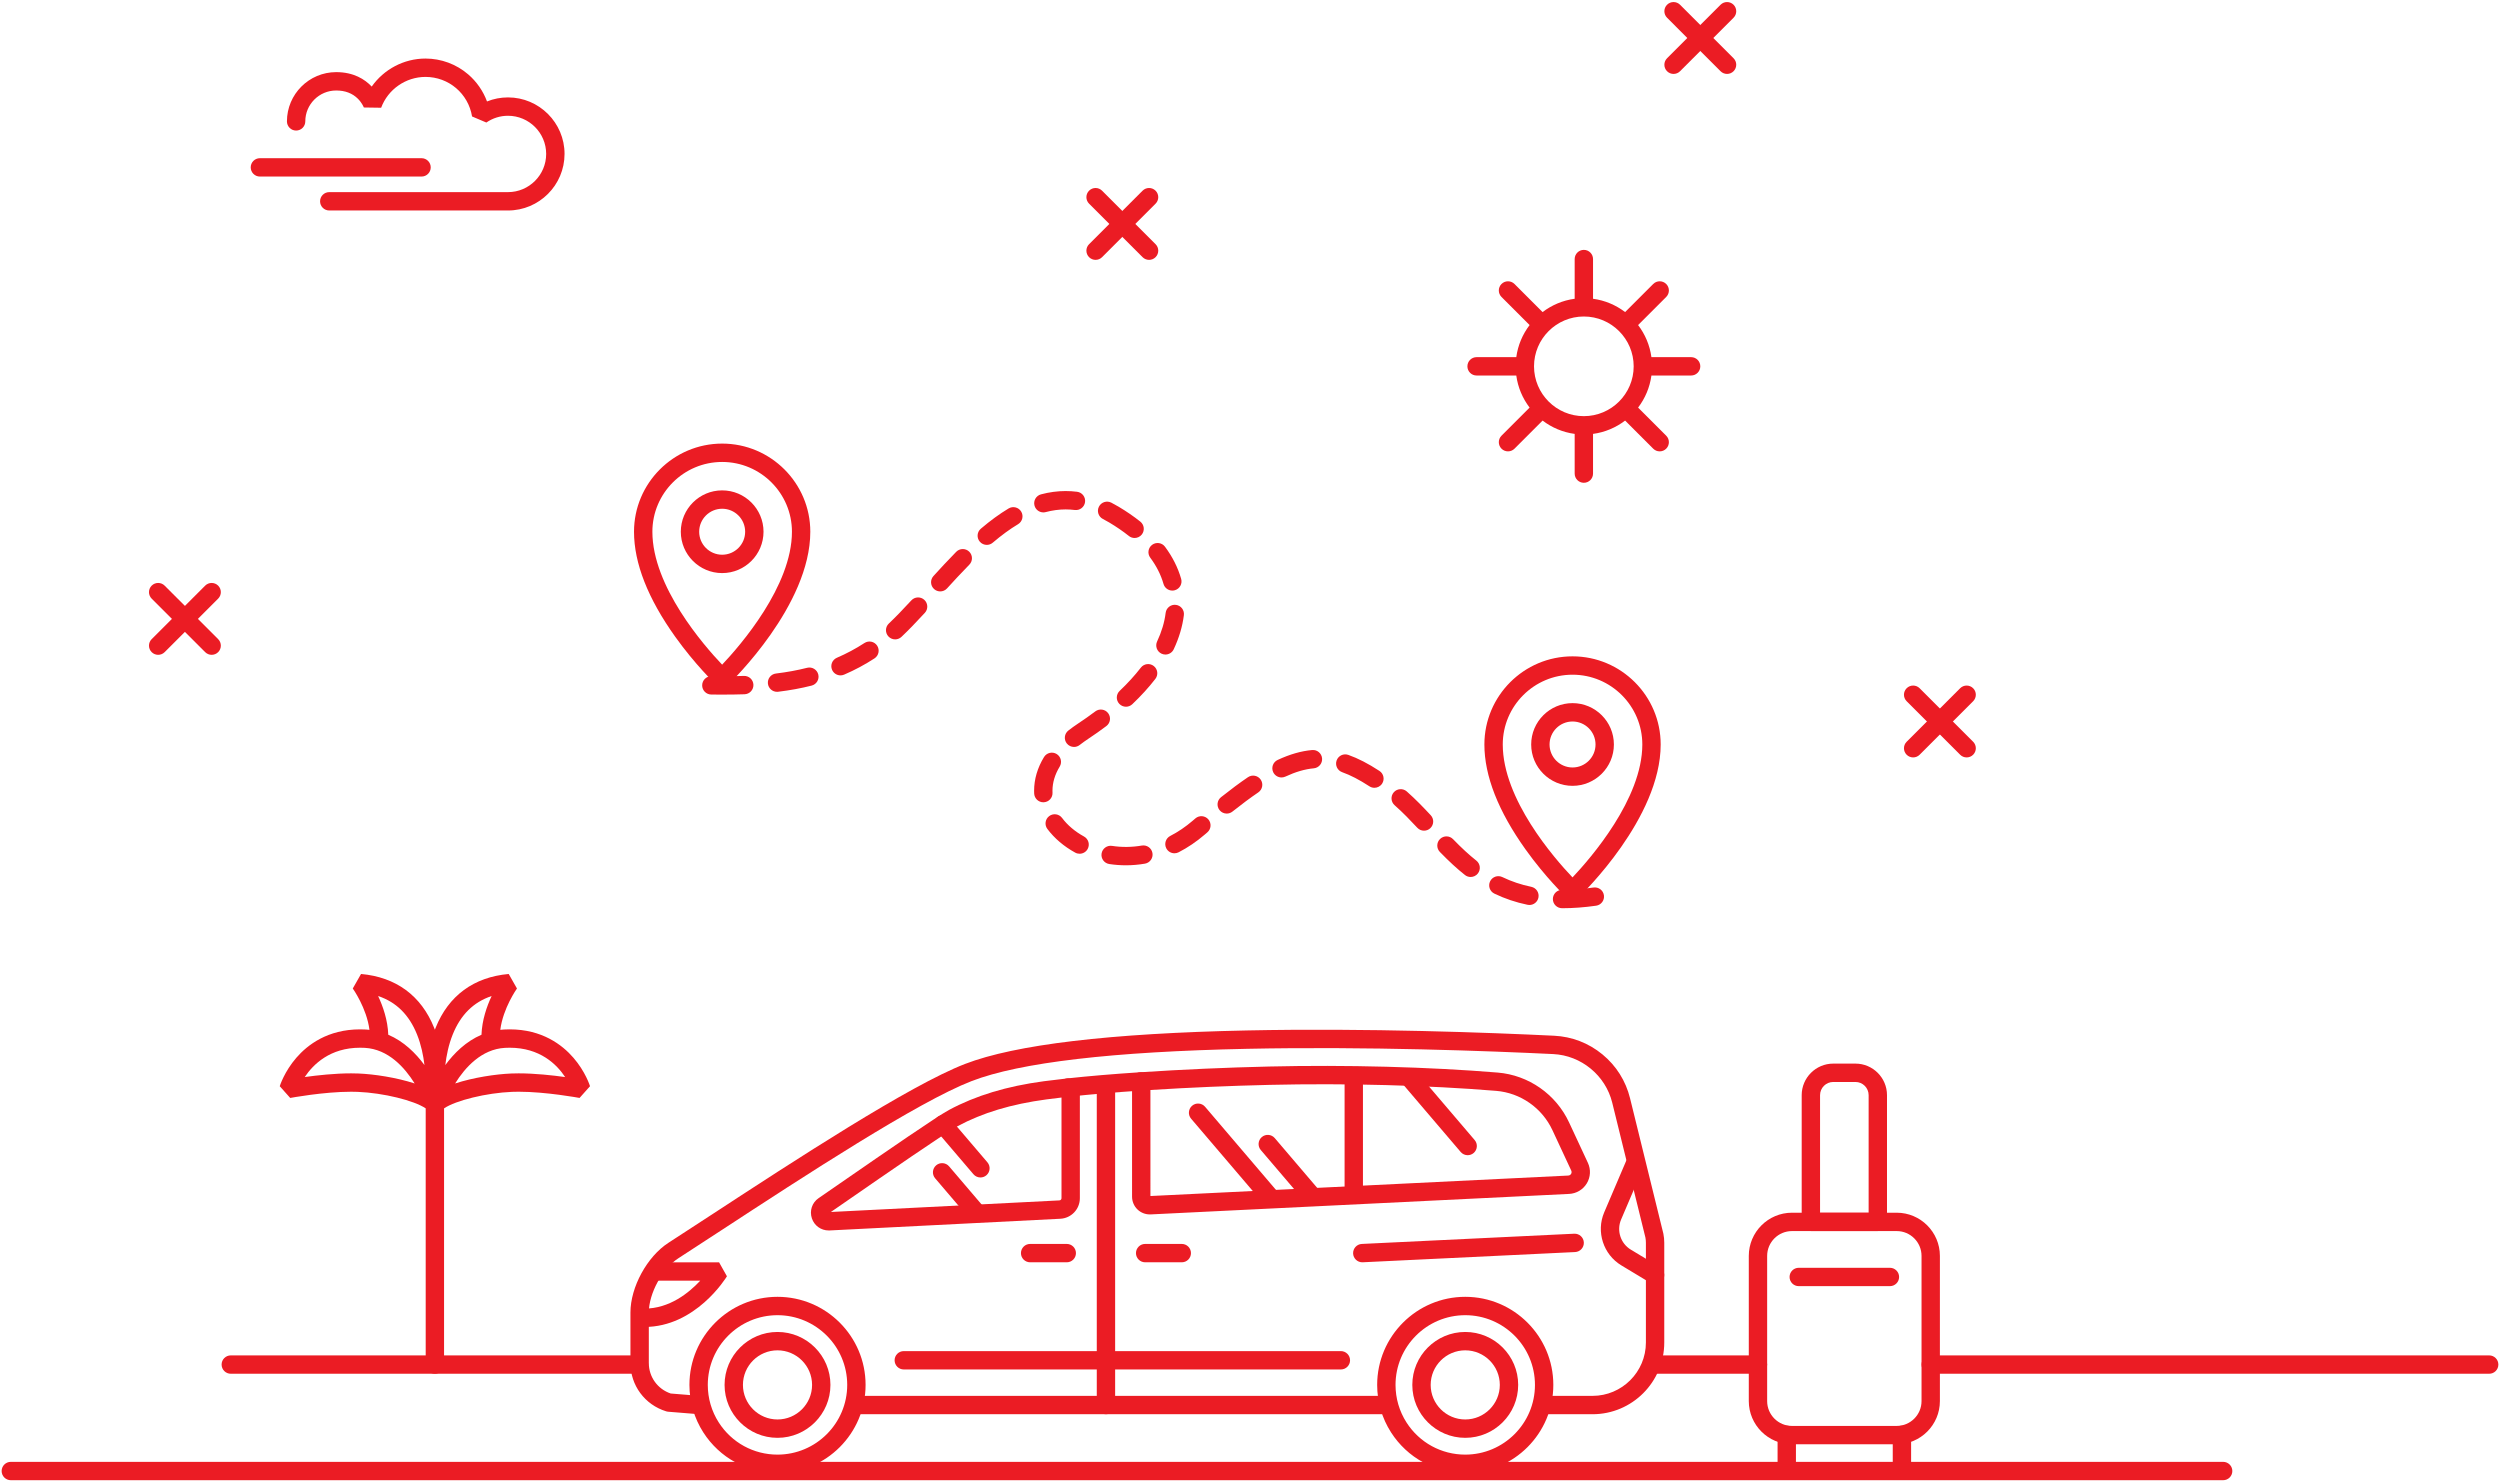 <svg xmlns="http://www.w3.org/2000/svg" xmlns:xlink="http://www.w3.org/1999/xlink" id="Layer_1" x="0px" y="0px" viewBox="0 0 592 351" style="enable-background:new 0 0 592 351;" xml:space="preserve"><style type="text/css">	.st0{fill:#EB1C24;}</style><g>	<path class="st0" d="M400.458,84.573h-9.403c-0.382-2.829-1.5-5.428-3.154-7.597l6.654-6.654  c0.849-0.849,0.849-2.226,0-3.075c-0.849-0.849-2.226-0.849-3.075,0l-6.654,6.654  c-2.169-1.654-4.768-2.772-7.597-3.154v-9.403c0-1.201-0.973-2.174-2.174-2.174c-1.201,0-2.174,0.973-2.174,2.174  v9.403c-2.829,0.383-5.428,1.5-7.597,3.155l-6.654-6.654c-0.849-0.849-2.226-0.849-3.075,0  c-0.849,0.849-0.849,2.226,0,3.075l6.654,6.654c-1.654,2.169-2.772,4.768-3.154,7.597h-9.403  c-1.201,0-2.174,0.973-2.174,2.174c0,1.201,0.973,2.174,2.174,2.174h9.403c0.383,2.829,1.5,5.428,3.154,7.597  l-6.654,6.654c-0.849,0.849-0.849,2.226,0,3.075c0.424,0.424,0.981,0.637,1.537,0.637  c0.556,0,1.113-0.212,1.537-0.637l6.654-6.654c2.169,1.654,4.768,2.772,7.597,3.154v9.403  c0,1.201,0.973,2.174,2.174,2.174c1.201,0,2.174-0.973,2.174-2.174v-9.403c2.829-0.383,5.428-1.5,7.597-3.154  l6.654,6.654c0.424,0.424,0.981,0.637,1.537,0.637s1.113-0.212,1.537-0.637c0.849-0.849,0.849-2.226,0-3.075  l-6.654-6.654c1.654-2.169,2.772-4.768,3.154-7.597h9.403c1.201,0,2.174-0.973,2.174-2.174  C402.632,85.547,401.659,84.573,400.458,84.573z M375.055,98.546c-6.506,0-11.799-5.293-11.799-11.799  c0-6.506,5.293-11.799,11.799-11.799c6.506,0,11.799,5.293,11.799,11.799  C386.854,93.254,381.561,98.546,375.055,98.546z"></path>	<g>		<path class="st0" d="M453.033,179.358c-0.556,0-1.113-0.212-1.537-0.637c-0.849-0.849-0.849-2.226,0-3.075   l12.67-12.67c0.849-0.849,2.225-0.849,3.075,0c0.849,0.849,0.849,2.226,0,3.075l-12.67,12.67   C454.146,179.146,453.589,179.358,453.033,179.358z"></path>		<path class="st0" d="M465.702,179.358c-0.556,0-1.113-0.212-1.537-0.637l-12.67-12.67   c-0.849-0.849-0.849-2.226,0-3.075c0.849-0.849,2.226-0.849,3.075-0l12.67,12.67   c0.849,0.849,0.849,2.226,0,3.075C466.815,179.146,466.259,179.358,465.702,179.358z"></path>	</g>	<path class="st0" d="M37.453,155.061c-0.556,0-1.113-0.212-1.538-0.637c-0.849-0.849-0.849-2.226,0-3.075  l12.67-12.67c0.849-0.849,2.226-0.849,3.075,0c0.849,0.849,0.849,2.226-0,3.075L38.991,154.425  C38.566,154.849,38.01,155.061,37.453,155.061z"></path>	<path class="st0" d="M50.123,155.061c-0.556,0-1.113-0.212-1.538-0.637l-12.67-12.67  c-0.849-0.849-0.849-2.226-0-3.075c0.849-0.849,2.226-0.849,3.075-0l12.67,12.67  c0.849,0.849,0.849,2.226,0,3.075C51.236,154.849,50.68,155.061,50.123,155.061z"></path>	<path class="st0" d="M259.432,61.537c-0.556,0-1.113-0.212-1.537-0.637c-0.849-0.849-0.849-2.226,0-3.075  l12.67-12.67c0.849-0.849,2.226-0.849,3.075,0c0.849,0.849,0.849,2.226,0,3.075l-12.67,12.67  C260.545,61.325,259.989,61.537,259.432,61.537z"></path>	<path class="st0" d="M272.102,61.537c-0.556,0-1.113-0.212-1.537-0.637l-12.67-12.67  c-0.849-0.849-0.849-2.226,0-3.075c0.849-0.849,2.226-0.849,3.075,0l12.67,12.67  c0.849,0.849,0.849,2.226,0,3.075C273.215,61.325,272.659,61.537,272.102,61.537z"></path>	<g>		<path class="st0" d="M396.298,17.506c-0.556,0-1.113-0.212-1.537-0.637c-0.849-0.849-0.849-2.226,0-3.075   L407.43,1.124c0.849-0.849,2.226-0.849,3.075,0c0.849,0.849,0.849,2.226,0,3.075l-12.67,12.67   C397.411,17.293,396.854,17.506,396.298,17.506z"></path>		<path class="st0" d="M408.967,17.506c-0.556,0-1.113-0.212-1.537-0.637L394.76,4.199   c-0.849-0.849-0.849-2.226,0-3.075c0.849-0.849,2.226-0.849,3.075,0l12.67,12.67   c0.849,0.849,0.849,2.226,0,3.075C410.08,17.293,409.524,17.506,408.967,17.506z"></path>	</g>	<path class="st0" d="M99.823,41.808H61.543c-1.201,0-2.174-0.973-2.174-2.174c0-1.201,0.973-2.174,2.174-2.174  h38.28c1.201,0,2.174,0.973,2.174,2.174C101.997,40.835,101.024,41.808,99.823,41.808z"></path>	<path class="st0" d="M120.292,49.844H77.966c-1.201,0-2.174-0.973-2.174-2.174c0-1.201,0.973-2.174,2.174-2.174  h42.326c4.985,0,9.041-4.056,9.041-9.041c0-4.985-4.056-9.041-9.041-9.041c-1.84,0-3.613,0.553-5.128,1.6  l-3.381-1.436c-0.892-5.427-5.531-9.366-11.029-9.366c-4.66,0-8.879,2.934-10.499,7.301l-4.098-0.061l0.007,0.021  c-0.004-0.011-0.395-1.071-1.41-2.087c-1.299-1.3-3.031-1.959-5.148-1.959c-4.033,0-7.314,3.281-7.314,7.314  c0,1.201-0.973,2.174-2.174,2.174c-1.201,0-2.174-0.973-2.174-2.174c0-6.431,5.232-11.662,11.662-11.662  c4.138,0,6.789,1.697,8.415,3.419c2.867-4.077,7.609-6.634,12.733-6.634c3.706,0,7.294,1.328,10.102,3.74  c2.02,1.735,3.552,3.953,4.464,6.419c1.571-0.631,3.252-0.957,4.973-0.957c7.383,0,13.389,6.006,13.389,13.389  C133.681,43.838,127.675,49.844,120.292,49.844z"></path>	<path class="st0" d="M135.78,250.468c-2.652-3.064-7.422-6.715-15.088-6.715c-0.437,0-0.884,0.012-1.33,0.036  c-0.302,0.016-0.599,0.043-0.893,0.075c0.655-5.149,3.911-9.736,3.948-9.786l-1.955-3.441  c-8.264,0.742-14.242,5.133-17.288,12.7c-0.067,0.167-0.132,0.334-0.195,0.501  c-0.063-0.167-0.128-0.334-0.195-0.501c-3.046-7.567-9.024-11.958-17.288-12.7l-1.957,3.438  c0.038,0.053,3.295,4.64,3.95,9.789c-0.292-0.032-0.587-0.059-0.888-0.075c-0.446-0.024-0.893-0.036-1.33-0.036  c-7.665,0-12.436,3.652-15.088,6.716c-2.846,3.288-3.896,6.603-3.939,6.743l2.478,2.781  c0.078-0.015,7.918-1.472,14.427-1.472c0.538,0,1.058,0.01,1.546,0.03c6.128,0.25,13.341,2.04,16.112,3.909  v60.671c0,1.201,0.973,2.174,2.174,2.174s2.174-0.973,2.174-2.174V262.459c2.771-1.869,9.984-3.659,16.112-3.909  c0.488-0.02,1.009-0.03,1.546-0.03c6.509,0,14.348,1.458,14.427,1.472l2.478-2.781  C139.676,257.072,138.627,253.756,135.78,250.468z M116.419,235.858c-1.148,2.453-2.284,5.715-2.402,9.171  c-3.676,1.565-6.501,4.37-8.569,7.183c0.267-2.261,0.778-4.813,1.761-7.253  C109.083,240.301,112.116,237.295,116.419,235.858z M89.539,235.858c4.303,1.437,7.335,4.443,9.211,9.102  c0.981,2.437,1.492,4.985,1.76,7.244c-2.069-2.812-4.894-5.614-8.569-7.177  C91.822,241.571,90.687,238.31,89.539,235.858z M84.872,254.205c-0.547-0.022-1.127-0.034-1.724-0.034  c-3.832,0-7.985,0.455-10.987,0.872c2.021-3.026,6.008-6.942,13.11-6.942c0.36,0,0.73,0.01,1.099,0.03  c5.574,0.296,9.473,4.66,11.822,8.436C93.868,255.151,88.592,254.357,84.872,254.205z M122.815,254.171  c-0.597,0-1.177,0.011-1.724,0.034c-3.719,0.152-8.995,0.947-13.32,2.362c2.349-3.776,6.248-8.14,11.822-8.436  c0.369-0.02,0.739-0.03,1.099-0.03c7.158,0,11.132,3.917,13.136,6.946  C130.824,254.629,126.657,254.171,122.815,254.171z"></path>	<path class="st0" d="M589.439,325.304H457.193c-1.201,0-2.174-0.973-2.174-2.174c0-1.201,0.973-2.174,2.174-2.174  h132.245c1.201,0,2.174,0.973,2.174,2.174C591.613,324.331,590.64,325.304,589.439,325.304z"></path>	<g>		<path class="st0" d="M301.035,285.985c-0.615,0-1.225-0.259-1.655-0.763l-17.33-20.319   c-0.779-0.913-0.67-2.286,0.243-3.065c0.914-0.779,2.286-0.67,3.065,0.243l17.33,20.319   c0.779,0.913,0.67,2.286-0.243,3.065C302.035,285.814,301.534,285.985,301.035,285.985z"></path>		<path class="st0" d="M347.546,273.551c-0.615,0-1.225-0.259-1.655-0.763l-13.714-16.079   c-0.779-0.913-0.67-2.286,0.243-3.065c0.913-0.779,2.286-0.67,3.065,0.243l13.714,16.079   c0.779,0.913,0.67,2.286-0.243,3.065C348.547,273.381,348.045,273.551,347.546,273.551z"></path>		<path class="st0" d="M310.88,285.6c-0.615,0-1.225-0.259-1.655-0.763l-10.672-12.513   c-0.779-0.914-0.67-2.286,0.243-3.065c0.913-0.779,2.286-0.67,3.065,0.243l10.672,12.513   c0.779,0.914,0.67,2.286-0.243,3.065C311.88,285.429,311.379,285.6,310.88,285.6z"></path>		<path class="st0" d="M231.154,289.231c-0.615,0-1.225-0.259-1.655-0.763l-8.062-9.452   c-0.779-0.913-0.67-2.286,0.243-3.065c0.914-0.779,2.286-0.67,3.065,0.243l8.062,9.453   c0.779,0.913,0.67,2.286-0.243,3.065C232.155,289.06,231.653,289.231,231.154,289.231z"></path>		<path class="st0" d="M232.167,278.825c-0.615,0-1.225-0.259-1.655-0.763l-8.883-10.415   c-0.779-0.913-0.67-2.286,0.243-3.065c0.914-0.779,2.286-0.67,3.065,0.243l8.883,10.415   c0.779,0.913,0.67,2.286-0.243,3.065C233.167,278.654,232.666,278.825,232.167,278.825z"></path>	</g>	<g>		<path class="st0" d="M184.113,348.801c-7.136,0-13.7-3.589-17.561-9.599c-2.156-3.358-3.296-7.251-3.296-11.258   c0-11.501,9.356-20.857,20.857-20.857c11.501,0,20.857,9.356,20.857,20.857   C204.97,339.445,195.614,348.801,184.113,348.801z M184.113,311.436c-9.103,0-16.509,7.406-16.509,16.509   c0,3.172,0.901,6.253,2.607,8.908c3.057,4.76,8.254,7.601,13.902,7.601c9.103,0,16.509-7.406,16.509-16.509   C200.622,318.842,193.216,311.436,184.113,311.436z"></path>		<path class="st0" d="M184.113,340.479c-6.912,0-12.535-5.623-12.535-12.535s5.623-12.535,12.535-12.535   c6.912,0,12.535,5.623,12.535,12.535S191.025,340.479,184.113,340.479z M184.113,319.758   c-4.514,0-8.186,3.672-8.186,8.186c0,4.514,3.672,8.186,8.186,8.186c4.514,0,8.187-3.672,8.187-8.186   C192.299,323.43,188.627,319.758,184.113,319.758z"></path>	</g>	<g>		<path class="st0" d="M346.97,348.801c-7.136,0-13.7-3.589-17.561-9.599c-2.157-3.358-3.296-7.251-3.296-11.258   c0-11.501,9.357-20.857,20.857-20.857c11.501,0,20.857,9.356,20.857,20.857   C367.827,339.445,358.471,348.801,346.97,348.801z M346.97,311.436c-9.103,0-16.509,7.406-16.509,16.509   c0,3.172,0.901,6.253,2.607,8.908c3.057,4.76,8.254,7.601,13.902,7.601c9.103,0,16.509-7.406,16.509-16.509   C363.479,318.842,356.073,311.436,346.97,311.436z"></path>		<path class="st0" d="M346.97,340.479c-6.912,0-12.535-5.623-12.535-12.535s5.623-12.535,12.535-12.535   s12.535,5.623,12.535,12.535S353.882,340.479,346.97,340.479z M346.97,319.758c-4.514,0-8.187,3.672-8.187,8.186   c0,4.514,3.672,8.186,8.187,8.186c4.514,0,8.186-3.672,8.186-8.186   C355.157,323.43,351.484,319.758,346.97,319.758z"></path>	</g>	<path class="st0" d="M165.611,334.888c-0.059,0-0.118-0.002-0.178-0.007l-7.174-0.582l-0.277-0.04l-0.243-0.06  c-5.054-1.554-8.45-6.15-8.45-11.438v-11.965c0-5.995,3.946-13.239,8.982-16.492  c2.952-1.906,6.358-4.132,9.964-6.487c19.913-13.01,47.185-30.828,60.298-35.882  c11.893-4.583,34.331-7.25,66.691-7.925c28.572-0.597,57.869,0.527,72.789,1.25  c4.225,0.205,8.184,1.735,11.45,4.425c3.265,2.69,5.524,6.282,6.535,10.39l7.869,31.979l0.021,0.094  c0.139,0.695,0.209,1.406,0.209,2.114v23.646c0,9.364-7.618,16.981-16.981,16.981h-10.806  c-1.201,0-2.174-0.973-2.174-2.174c0-1.201,0.973-2.174,2.174-2.174h10.806c6.966,0,12.633-5.667,12.633-12.633  v-23.646c0-0.408-0.039-0.818-0.116-1.219l-7.856-31.928c-1.589-6.456-7.334-11.189-13.973-11.511  c-14.864-0.72-44.047-1.84-72.488-1.246c-31.854,0.665-53.797,3.234-65.218,7.635  c-12.684,4.888-39.733,22.561-59.483,35.465c-3.611,2.359-7.022,4.588-9.983,6.5  c-3.791,2.448-6.993,8.328-6.993,12.839v11.965c0,3.3,2.078,6.178,5.191,7.221l6.955,0.564  c1.197,0.097,2.088,1.146,1.992,2.343C167.683,334.027,166.732,334.888,165.611,334.888z"></path>	<path class="st0" d="M328.287,334.888H202.796c-1.201,0-2.174-0.973-2.174-2.174c0-1.201,0.973-2.174,2.174-2.174  h125.492c1.201,0,2.174,0.973,2.174,2.174C330.462,333.915,329.488,334.888,328.287,334.888z"></path>	<path class="st0" d="M152.594,314.227c-1.201,0-2.174-0.973-2.174-2.174s0.973-2.174,2.174-2.174  c5.934,0,10.541-3.726,13.219-6.61h-10.595c-1.201,0-2.174-0.973-2.174-2.174s0.973-2.174,2.174-2.174h15.062  l1.858,3.304C171.839,302.714,164.699,314.227,152.594,314.227z"></path>	<path class="st0" d="M322.588,298.911c-1.153,0-2.114-0.906-2.17-2.07c-0.058-1.199,0.868-2.219,2.067-2.276  l50.29-2.422c1.202-0.054,2.219,0.868,2.276,2.067c0.058,1.199-0.868,2.219-2.067,2.276l-50.29,2.422  C322.659,298.911,322.623,298.911,322.588,298.911z"></path>	<path class="st0" d="M261.891,334.888c-1.201,0-2.174-0.973-2.174-2.174v-75.773c0-1.201,0.973-2.174,2.174-2.174  c1.201,0,2.174,0.973,2.174,2.174v75.773C264.065,333.915,263.092,334.888,261.891,334.888z"></path>	<path class="st0" d="M320.572,284.608c-1.201,0-2.174-0.973-2.174-2.174v-27.506c0-1.201,0.973-2.174,2.174-2.174  c1.201,0,2.174,0.973,2.174,2.174v27.506C322.747,283.634,321.773,284.608,320.572,284.608z"></path>	<g>		<path class="st0" d="M279.848,298.911h-8.677c-1.201,0-2.174-0.973-2.174-2.174s0.973-2.174,2.174-2.174h8.677   c1.201,0,2.174,0.973,2.174,2.174S281.049,298.911,279.848,298.911z"></path>		<path class="st0" d="M252.611,298.911h-8.677c-1.201,0-2.174-0.973-2.174-2.174s0.973-2.174,2.174-2.174h8.677   c1.201,0,2.174,0.973,2.174,2.174S253.812,298.911,252.611,298.911z"></path>	</g>	<path class="st0" d="M317.519,324.289H214.015c-1.201,0-2.174-0.973-2.174-2.174c0-1.201,0.973-2.174,2.174-2.174  h103.504c1.201,0,2.174,0.973,2.174,2.174C319.694,323.315,318.72,324.289,317.519,324.289z"></path>	<path class="st0" d="M252.904,259.709c-1.095,0-2.037-0.825-2.159-1.939c-0.13-1.194,0.732-2.267,1.926-2.397  c5.044-0.55,10.876-1.043,17.334-1.466c1.197-0.079,2.233,0.829,2.312,2.027c0.079,1.198-0.829,2.233-2.027,2.312  c-6.396,0.419-12.165,0.907-17.147,1.45C253.062,259.705,252.982,259.709,252.904,259.709z"></path>	<path class="st0" d="M272.268,287.575c-1.073,0-2.118-0.416-2.897-1.157c-0.826-0.787-1.3-1.893-1.3-3.034  l-0.002-25.573c0-0.265,0.047-0.518,0.134-0.753c-0.128-0.253-0.208-0.536-0.227-0.837  c-0.079-1.198,0.829-2.233,2.027-2.312c10.218-0.669,20.209-1.114,30.541-1.358  c18.142-0.43,37.865,0.093,54.112,1.433c7.315,0.603,13.792,5.129,16.903,11.81l4.456,9.569  c0.73,1.567,0.631,3.386-0.264,4.865c-0.895,1.479-2.461,2.41-4.188,2.49l-99.097,4.854  C272.401,287.573,272.334,287.575,272.268,287.575z M272.419,258.11l0.002,25.108l98.936-4.846  c0.389-0.018,0.589-0.257,0.675-0.398c0.085-0.141,0.204-0.429,0.042-0.777l-4.456-9.569  c-2.453-5.269-7.557-8.837-13.319-9.312c-16.101-1.328-35.656-1.845-53.651-1.419  C291.096,257.123,281.838,257.521,272.419,258.11z"></path>	<path class="st0" d="M196.237,291.373c-1.821,0-3.403-1.132-3.985-2.867c-0.603-1.798,0.043-3.725,1.607-4.797  c1.1-0.754,2.887-1.99,4.957-3.422c11.547-7.987,23.058-15.914,25.891-17.441  c6.325-3.408,13.684-5.637,22.5-6.814c1.696-0.227,3.534-0.448,5.463-0.658  c0.512-0.056,1.002,0.071,1.405,0.328c0.941,0.239,1.636,1.092,1.636,2.107v25.924  c0,2.604-2.037,4.741-4.638,4.866l-54.632,2.77C196.373,291.371,196.304,291.373,196.237,291.373z M251.363,259.897  c-1.248,0.145-2.447,0.294-3.58,0.445c-8.285,1.106-15.159,3.177-21.012,6.332  c-2.858,1.54-17.574,11.72-25.48,17.189c-1.895,1.311-3.441,2.38-4.54,3.135l54.109-2.743  c0.285-0.014,0.504-0.243,0.504-0.522V259.897z"></path>	<path class="st0" d="M391.92,304.092c-0.382,0-0.769-0.101-1.12-0.312l-6.869-4.14  c-4.268-2.572-6.011-7.968-4.056-12.552l5.173-12.125c0.471-1.105,1.749-1.618,2.853-1.147  c1.105,0.471,1.618,1.748,1.147,2.853l-5.173,12.125c-1.109,2.6-0.12,5.662,2.301,7.121l6.869,4.14  c1.028,0.62,1.36,1.956,0.74,2.985C393.376,303.717,392.657,304.092,391.92,304.092z"></path>	<path class="st0" d="M416.288,325.304h-24.365c-1.201,0-2.174-0.973-2.174-2.174c0-1.201,0.973-2.174,2.174-2.174  h24.365c1.201,0,2.174,0.973,2.174,2.174C418.462,324.331,417.488,325.304,416.288,325.304z"></path>	<path class="st0" d="M151.315,325.304h-96.666c-1.201,0-2.174-0.973-2.174-2.174c0-1.201,0.973-2.174,2.174-2.174  h96.666c1.201,0,2.174,0.973,2.174,2.174C153.489,324.331,152.516,325.304,151.315,325.304z"></path>	<path class="st0" d="M370.027,215.065l-0.141-0c-1.201-0.004-2.171-0.982-2.166-2.182  c0.004-1.198,0.977-2.166,2.174-2.166c0.003,0,0.006,0,0.008,0l0.125,0c2.296,0,4.758-0.186,7.321-0.553  c1.189-0.17,2.29,0.655,2.461,1.844c0.17,1.189-0.655,2.29-1.844,2.461  C375.199,214.864,372.528,215.065,370.027,215.065z M362.168,214.3c-0.146,0-0.294-0.015-0.443-0.046  c-2.783-0.577-5.353-1.442-7.856-2.645c-1.082-0.52-1.538-1.819-1.017-2.902  c0.52-1.082,1.819-1.538,2.902-1.017c2.18,1.048,4.422,1.802,6.854,2.306c1.176,0.244,1.932,1.394,1.688,2.57  C364.082,213.594,363.177,214.3,362.168,214.3z M348.245,207.671c-0.472,0-0.948-0.153-1.347-0.469  c-1.88-1.487-3.766-3.222-5.937-5.459c-0.836-0.862-0.815-2.239,0.047-3.075  c0.862-0.836,2.238-0.815,3.075,0.047c2.034,2.098,3.786,3.711,5.512,5.076c0.942,0.745,1.101,2.112,0.357,3.054  C349.522,207.388,348.887,207.671,348.245,207.671z M266.605,204.901c-1.317,0-2.64-0.101-3.934-0.299  c-1.187-0.182-2.001-1.292-1.819-2.479c0.182-1.187,1.294-2.001,2.479-1.819c2.308,0.355,4.712,0.328,7.054-0.078  c1.182-0.205,2.308,0.588,2.514,1.771c0.205,1.183-0.588,2.308-1.771,2.514  C269.633,204.77,268.111,204.901,266.605,204.901z M255.649,202.167c-0.352,0-0.71-0.086-1.041-0.267  c-2.655-1.452-4.935-3.391-6.593-5.609c-0.719-0.962-0.522-2.324,0.44-3.043c0.962-0.719,2.324-0.522,3.043,0.44  c1.287,1.722,3.084,3.242,5.196,4.397c1.054,0.576,1.441,1.897,0.865,2.951  C257.164,201.758,256.418,202.167,255.649,202.167z M278.111,202.059c-0.789,0-1.55-0.431-1.935-1.181  c-0.549-1.068-0.128-2.379,0.94-2.928c1.848-0.95,3.635-2.162,5.31-3.601c0.218-0.187,0.434-0.372,0.648-0.556  c0.913-0.78,2.285-0.672,3.065,0.241c0.78,0.913,0.672,2.285-0.241,3.065c-0.211,0.181-0.424,0.363-0.638,0.547  c-1.933,1.662-4.005,3.065-6.157,4.171C278.785,201.981,278.445,202.059,278.111,202.059z M337.209,196.706  c-0.582,0-1.163-0.233-1.591-0.692c-1.55-1.664-3.401-3.6-5.371-5.336c-0.901-0.794-0.988-2.168-0.194-3.069  c0.794-0.901,2.168-0.988,3.069-0.194c2.112,1.861,4.055,3.893,5.678,5.635c0.818,0.879,0.77,2.254-0.109,3.073  C338.272,196.513,337.74,196.706,337.209,196.706z M290.488,192.656c-0.641,0-1.275-0.282-1.704-0.823  c-0.747-0.941-0.589-2.308,0.351-3.055c2.346-1.862,4.434-3.411,6.383-4.736c0.993-0.675,2.345-0.417,3.02,0.576  c0.675,0.993,0.417,2.345-0.576,3.021c-1.859,1.264-3.862,2.751-6.124,4.545  C291.439,192.502,290.962,192.656,290.488,192.656z M247.063,189.981c-1.154,0-2.115-0.907-2.17-2.072  c-0.01-0.219-0.016-0.441-0.016-0.659c0-2.733,0.789-5.417,2.344-7.976c0.624-1.026,1.961-1.352,2.987-0.729  c1.026,0.624,1.352,1.961,0.729,2.987c-1.136,1.868-1.711,3.792-1.711,5.717c0,0.15,0.004,0.303,0.011,0.454  c0.057,1.2-0.87,2.218-2.069,2.274C247.132,189.98,247.098,189.981,247.063,189.981z M325.459,186.549  c-0.408,0-0.82-0.115-1.186-0.354c-2.373-1.548-4.48-2.64-6.444-3.338c-1.131-0.402-1.723-1.646-1.32-2.777  c0.402-1.132,1.646-1.723,2.777-1.32c2.291,0.815,4.7,2.055,7.364,3.794c1.006,0.656,1.289,2.004,0.632,3.009  C326.865,186.202,326.169,186.549,325.459,186.549z M303.464,184.102c-0.819,0-1.604-0.465-1.972-1.257  c-0.507-1.089-0.036-2.382,1.053-2.889c2.884-1.343,5.553-2.111,8.161-2.349c1.197-0.11,2.254,0.772,2.362,1.968  c0.109,1.196-0.772,2.254-1.968,2.362c-2.1,0.191-4.298,0.833-6.719,1.96  C304.084,184.036,303.772,184.102,303.464,184.102z M254.327,176.878c-0.645,0-1.283-0.286-1.712-0.832  c-0.741-0.945-0.576-2.312,0.369-3.053c0.712-0.558,1.478-1.11,2.278-1.639c1.426-0.944,2.808-1.918,4.106-2.896  c0.959-0.723,2.322-0.531,3.045,0.428c0.723,0.959,0.531,2.322-0.428,3.045c-1.369,1.031-2.823,2.057-4.323,3.049  c-0.703,0.465-1.373,0.947-1.994,1.434C255.269,176.727,254.796,176.878,254.327,176.878z M266.632,167.353  c-0.576,0-1.15-0.227-1.577-0.677c-0.827-0.871-0.791-2.247,0.08-3.074c1.9-1.804,3.588-3.656,5.018-5.505  c0.735-0.95,2.1-1.125,3.05-0.391c0.95,0.734,1.125,2.1,0.391,3.05c-1.565,2.025-3.404,4.043-5.465,6  C267.708,167.155,267.169,167.353,266.632,167.353z M171.097,164.482c-0.824,0-1.698-0.005-2.672-0.015  c-1.201-0.012-2.164-0.996-2.152-2.196c0.012-1.193,0.983-2.152,2.174-2.152c0.008,0,0.015,0,0.023,0  c0.96,0.01,1.819,0.015,2.627,0.015c1.862,0,3.519-0.026,5.065-0.079c1.2-0.041,2.206,0.898,2.248,2.098  c0.041,1.2-0.898,2.206-2.098,2.248C174.715,164.455,173.01,164.482,171.097,164.482z M184,163.823  c-1.083,0-2.021-0.808-2.155-1.911c-0.145-1.192,0.703-2.276,1.895-2.422c2.639-0.322,5.055-0.765,7.384-1.355  c1.164-0.295,2.347,0.41,2.642,1.574s-0.41,2.347-1.574,2.642c-2.509,0.636-5.102,1.112-7.925,1.457  C184.177,163.817,184.088,163.823,184,163.823z M199.032,159.931c-0.843,0-1.645-0.493-1.998-1.316  c-0.474-1.103,0.036-2.382,1.139-2.856c2.27-0.976,4.468-2.151,6.532-3.494c1.007-0.655,2.353-0.369,3.008,0.637  c0.655,1.007,0.369,2.353-0.637,3.008c-2.272,1.478-4.689,2.771-7.186,3.844  C199.609,159.875,199.318,159.931,199.032,159.931z M275.971,154.996c-0.31,0-0.624-0.066-0.923-0.207  c-1.087-0.51-1.554-1.805-1.044-2.892c1.072-2.283,1.753-4.562,2.023-6.772  c0.146-1.192,1.23-2.041,2.422-1.894c1.192,0.146,2.04,1.23,1.894,2.422c-0.326,2.668-1.135,5.391-2.404,8.092  C277.57,154.534,276.787,154.996,275.971,154.996z M211.971,151.406c-0.577,0-1.152-0.228-1.58-0.68  c-0.825-0.872-0.787-2.248,0.085-3.074c1.524-1.442,3.168-3.132,5.332-5.481c0.813-0.883,2.189-0.94,3.072-0.126  c0.883,0.814,0.94,2.189,0.126,3.072c-2.233,2.425-3.943,4.181-5.541,5.693  C213.044,151.209,212.507,151.406,211.971,151.406z M222.649,140.047c-0.522,0-1.046-0.187-1.463-0.566  c-0.888-0.808-0.953-2.183-0.145-3.071c1.467-1.612,3.406-3.722,5.396-5.745c0.842-0.856,2.219-0.867,3.075-0.025  c0.856,0.842,0.867,2.219,0.025,3.075c-1.937,1.969-3.839,4.039-5.28,5.622  C223.828,139.808,223.239,140.047,222.649,140.047z M277.606,139.851c-0.947,0-1.818-0.624-2.09-1.58  c-0.611-2.149-1.667-4.239-3.137-6.213c-0.717-0.963-0.518-2.325,0.445-3.042c0.963-0.717,2.325-0.518,3.042,0.445  c1.786,2.398,3.076,4.962,3.832,7.621c0.329,1.155-0.341,2.358-1.496,2.686  C278.003,139.824,277.803,139.851,277.606,139.851z M233.67,129.029c-0.616,0-1.228-0.26-1.658-0.766  c-0.778-0.915-0.666-2.287,0.249-3.065c2.285-1.942,4.436-3.51,6.578-4.795c1.03-0.618,2.365-0.284,2.983,0.746  c0.618,1.03,0.284,2.365-0.746,2.983c-1.935,1.161-3.897,2.594-5.999,4.38  C234.668,128.859,234.167,129.029,233.67,129.029z M268.674,127.396c-0.476,0-0.955-0.155-1.356-0.475  c-1.388-1.109-2.952-2.184-4.649-3.194c-0.496-0.296-0.999-0.574-1.494-0.827  c-1.069-0.547-1.492-1.857-0.945-2.926c0.547-1.069,1.857-1.492,2.926-0.945c0.578,0.296,1.163,0.619,1.738,0.963  c1.866,1.112,3.594,2.3,5.137,3.533c0.938,0.75,1.091,2.118,0.342,3.056  C269.945,127.116,269.313,127.396,268.674,127.396z M247.068,121.337c-0.961,0-1.84-0.642-2.099-1.615  c-0.309-1.16,0.381-2.352,1.541-2.661c1.943-0.517,3.904-0.78,5.83-0.78c0,0,0.001,0,0.001,0  c0.902,0,1.816,0.058,2.715,0.171c1.191,0.15,2.035,1.238,1.885,2.429c-0.15,1.191-1.239,2.036-2.429,1.885  c-0.719-0.091-1.449-0.137-2.17-0.137c-0,0-0,0-0.001,0c-1.548,0-3.132,0.213-4.71,0.633  C247.442,121.313,247.254,121.337,247.068,121.337z"></path>	<g>		<path class="st0" d="M370.88,212.449c-0.197-0.187-4.88-4.657-9.621-11.291c-6.473-9.057-9.755-17.422-9.755-24.864   c0-11.509,9.364-20.873,20.873-20.873c11.509,0,20.873,9.364,20.873,20.873c0,17.413-18.579,35.392-19.37,36.149   L370.88,212.449z M372.377,159.769c-9.111,0-16.524,7.413-16.524,16.524c0,12.965,12.189,26.926,16.519,31.477   c4.328-4.576,16.53-18.619,16.53-31.477C388.902,167.182,381.489,159.769,372.377,159.769z M372.377,186.087   c-5.4,0-9.793-4.393-9.793-9.793c0-5.4,4.393-9.793,9.793-9.793c5.4,0,9.793,4.393,9.793,9.793   C382.17,181.694,377.777,186.087,372.377,186.087z M372.377,170.849c-3.002,0-5.444,2.442-5.444,5.445   c0,3.002,2.442,5.445,5.444,5.445c3.002,0,5.445-2.442,5.445-5.445   C377.822,173.292,375.38,170.849,372.377,170.849z"></path>	</g>	<g>		<path class="st0" d="M169.511,162.07c-0.197-0.187-4.88-4.657-9.621-11.291c-6.473-9.057-9.755-17.422-9.755-24.864   c0-11.509,9.364-20.873,20.873-20.873s20.873,9.364,20.873,20.873c0,17.413-18.579,35.392-19.37,36.149   L169.511,162.07z M171.008,109.391c-9.112,0-16.524,7.413-16.524,16.524c0,12.965,12.189,26.927,16.519,31.477   c4.328-4.576,16.53-18.619,16.53-31.477C187.533,116.803,180.12,109.391,171.008,109.391z M171.008,135.708   c-5.4,0-9.793-4.393-9.793-9.793c0-5.4,4.393-9.793,9.793-9.793c5.4,0,9.793,4.393,9.793,9.793   C180.801,131.315,176.408,135.708,171.008,135.708z M171.008,120.47c-3.002,0-5.445,2.442-5.445,5.445   c0,3.002,2.442,5.445,5.445,5.445s5.444-2.442,5.444-5.445C176.453,122.913,174.011,120.47,171.008,120.47z"></path>	</g>	<path class="st0" d="M449.14,342.006h-24.799c-5.639,0-10.227-4.588-10.227-10.227v-34.382  c0-5.639,4.588-10.228,10.227-10.228h24.799c5.639,0,10.227,4.588,10.227,10.228v34.382  C459.368,337.418,454.779,342.006,449.14,342.006z M424.341,291.518c-3.242,0-5.879,2.638-5.879,5.879v34.382  c0,3.242,2.637,5.879,5.879,5.879h24.799c3.242,0,5.879-2.637,5.879-5.879v-34.382c0-3.242-2.637-5.879-5.879-5.879  H424.341z"></path>	<g>		<path class="st0" d="M450.377,350.172c-1.201,0-2.174-0.973-2.174-2.174v-8.212c0-1.201,0.973-2.174,2.174-2.174   c1.201,0,2.174,0.973,2.174,2.174v8.212C452.551,349.198,451.578,350.172,450.377,350.172z"></path>		<path class="st0" d="M423.104,350.172c-1.201,0-2.174-0.973-2.174-2.174v-8.212c0-1.201,0.973-2.174,2.174-2.174   c1.201,0,2.174,0.973,2.174,2.174v8.212C425.278,349.198,424.305,350.172,423.104,350.172z"></path>	</g>	<path class="st0" d="M444.666,291.518h-15.852l-2.174-2.174v-30.009c0-4.121,3.353-7.474,7.474-7.474h5.253  c4.121,0,7.474,3.353,7.474,7.474v30.009L444.666,291.518z M430.989,287.169h11.503v-27.834  c0-1.723-1.402-3.125-3.125-3.125h-5.253c-1.723,0-3.125,1.402-3.125,3.125V287.169z"></path>	<path class="st0" d="M447.533,304.56h-21.59c-1.201,0-2.174-0.973-2.174-2.174c0-1.201,0.973-2.174,2.174-2.174  h21.59c1.201,0,2.174,0.973,2.174,2.174C449.707,303.587,448.734,304.56,447.533,304.56z"></path>	<path class="st0" d="M526.442,350.513H2.561c-1.201,0-2.174-0.973-2.174-2.174c0-1.201,0.973-2.174,2.174-2.174  h523.881c1.201,0,2.174,0.973,2.174,2.174C528.616,349.539,527.643,350.513,526.442,350.513z"></path></g></svg>